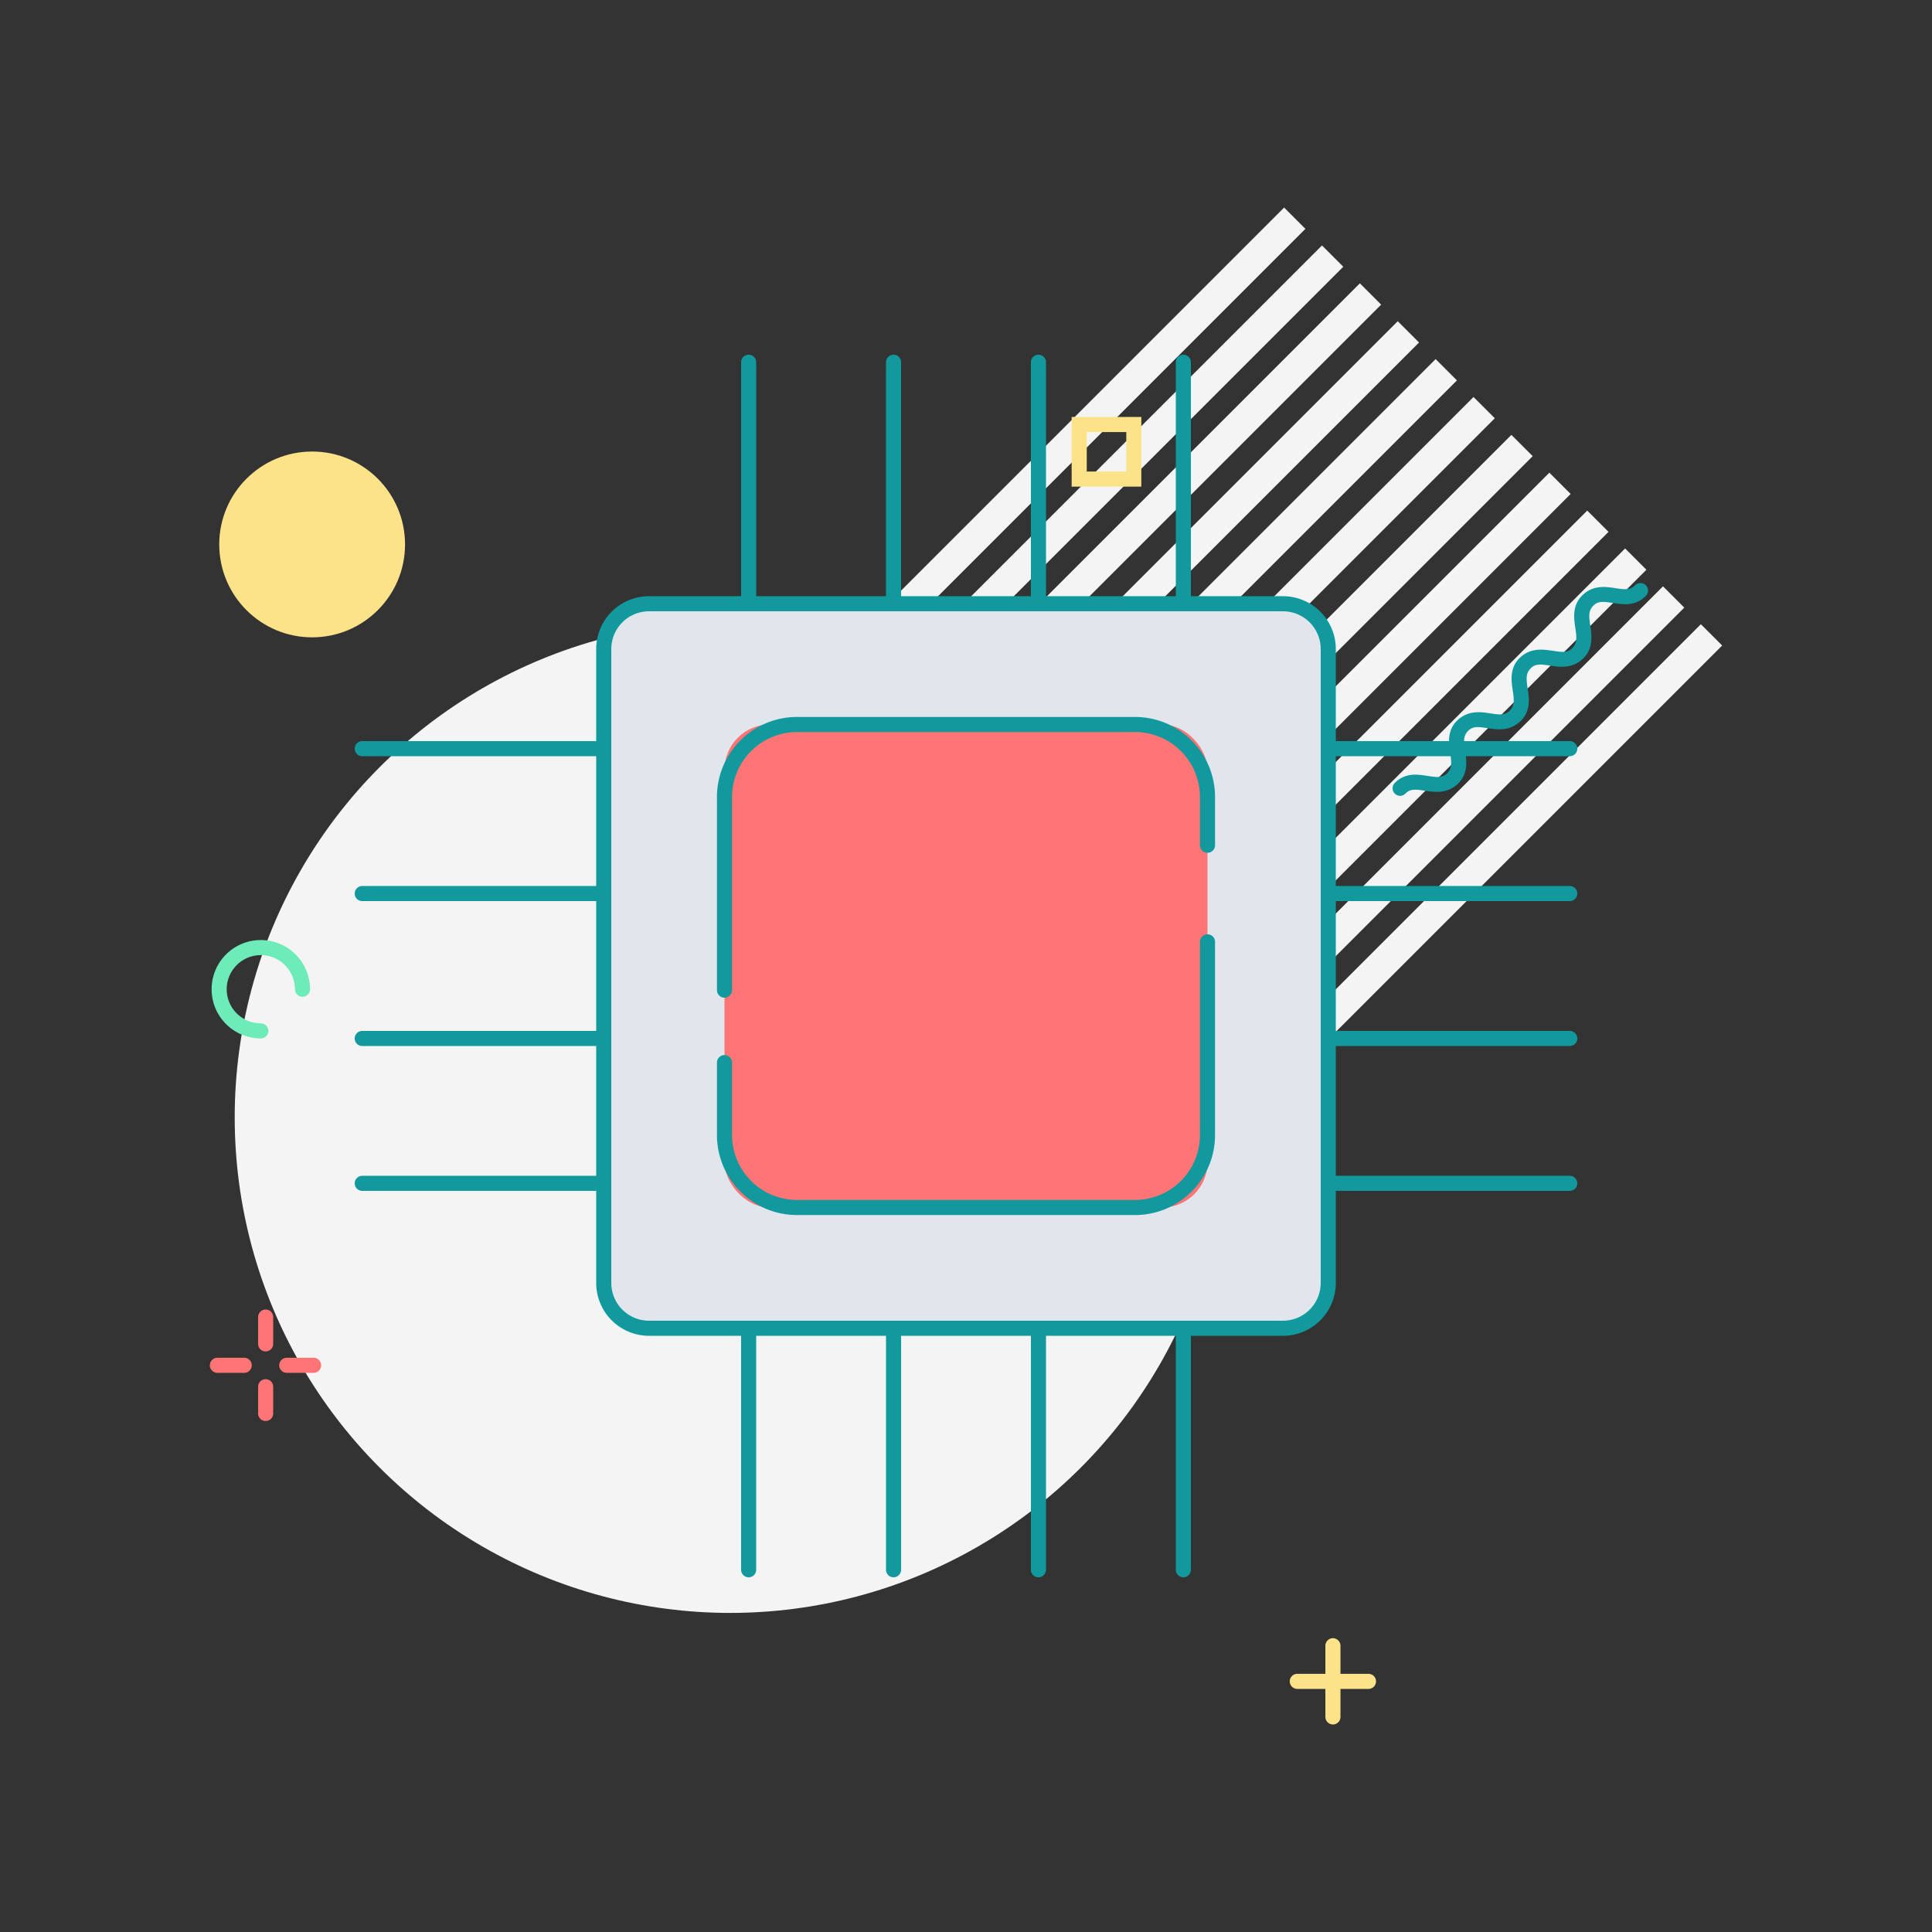 <?xml version="1.0" ?><svg viewBox="0 0 256 256" xmlns="http://www.w3.org/2000/svg"><rect x="0" y="0" width="256" height="256" fill="#333333" stroke="none"/><defs><style>.cls-1{fill:#f4f4f4;}.cls-2{fill:#11999e;}.cls-3{fill:#6decb9;}.cls-4{fill:#ff7474;}.cls-5{fill:#fce38a;}.cls-6{fill:#e1e6ed;}</style></defs><title/><g id="bg"><rect class="cls-1" height="3.99" transform="translate(-5.19 115.29) rotate(-45)" width="98.99" x="87.07" y="61.91"/><rect class="cls-1" height="3.99" transform="translate(-7.27 120.31) rotate(-45)" width="98.99" x="92.09" y="66.93"/><rect class="cls-1" height="3.99" transform="translate(-9.35 125.33) rotate(-45)" width="98.99" x="97.11" y="71.95"/><rect class="cls-1" height="3.99" transform="translate(-11.43 130.35) rotate(-45)" width="98.99" x="102.13" y="76.97"/><rect class="cls-1" height="3.99" transform="translate(-13.51 135.37) rotate(-45)" width="98.99" x="107.15" y="81.99"/><rect class="cls-1" height="3.99" transform="translate(-15.59 140.39) rotate(-45)" width="98.99" x="112.17" y="87.01"/><rect class="cls-1" height="3.99" transform="translate(-17.67 145.41) rotate(-45)" width="98.99" x="117.19" y="92.03"/><rect class="cls-1" height="3.99" transform="translate(-19.74 150.42) rotate(-45)" width="98.99" x="122.21" y="97.05"/><rect class="cls-1" height="3.99" transform="translate(-21.82 155.44) rotate(-45)" width="98.99" x="127.23" y="102.07"/><rect class="cls-1" height="3.99" transform="translate(-23.9 160.46) rotate(-45)" width="98.99" x="132.25" y="107.09"/><rect class="cls-1" height="3.99" transform="translate(-25.98 165.48) rotate(-45)" width="98.99" x="137.27" y="112.11"/><rect class="cls-1" height="3.99" transform="translate(-28.06 170.5) rotate(-45)" width="98.99" x="142.29" y="117.13"/><circle class="cls-1" cx="96.76" cy="148.06" r="65.66"/><path class="cls-2" d="M185.51,105.45a1,1,0,0,1-.7-1.7c1.39-1.4,3-1.15,4.34-.94s2,.27,2.63-.38.57-1.38.38-2.63-.46-3,.94-4.34,3-1.15,4.34-.94,2,.27,2.63-.38.57-1.38.38-2.63-.46-3,.93-4.34,3-1.15,4.35-.94,2,.27,2.63-.38.57-1.39.38-2.63-.45-3,.94-4.35,3-1.15,4.35-.94,2,.26,2.63-.38a1,1,0,0,1,1.42,0,1,1,0,0,1,0,1.41c-1.4,1.4-3,1.15-4.35.94s-2-.27-2.63.38-.57,1.39-.38,2.63.45,3-.95,4.35-3,1.14-4.34.94-2-.27-2.63.38-.57,1.38-.38,2.63.46,3-.94,4.34-3,1.15-4.34.94-2-.27-2.63.38-.57,1.38-.38,2.63.46,3-.94,4.34-3,1.14-4.34.94-2-.27-2.63.38A1,1,0,0,1,185.51,105.45Z"/><path class="cls-3" d="M34.56,137.6a6.52,6.52,0,1,1,6.52-6.52,1,1,0,0,1-2,0,4.52,4.52,0,1,0-4.52,4.52,1,1,0,0,1,0,2Z"/><path class="cls-4" d="M35.2,179.07a1,1,0,0,1-1-1v-3.55a1,1,0,0,1,2,0v3.55A1,1,0,0,1,35.2,179.07Z"/><path class="cls-4" d="M41.58,181.91H38a1,1,0,0,1,0-2h3.55a1,1,0,1,1,0,2Z"/><path class="cls-4" d="M35.2,188.29a1,1,0,0,1-1-1v-3.54a1,1,0,0,1,2,0v3.54A1,1,0,0,1,35.2,188.29Z"/><path class="cls-4" d="M32.36,181.91H28.81a1,1,0,0,1,0-2h3.55a1,1,0,0,1,0,2Z"/><circle class="cls-5" cx="41.36" cy="72.14" r="12.31"/><path class="cls-5" d="M176.62,228.5a1,1,0,0,1-1-1v-9.43a1,1,0,0,1,2,0v9.43A1,1,0,0,1,176.62,228.5Z"/><path class="cls-5" d="M181.33,223.79H171.9a1,1,0,0,1,0-2h9.43a1,1,0,0,1,0,2Z"/><path class="cls-5" d="M149.24,57.25v5.23H144V57.25h5.23m2-2H142v9.23h9.23V55.25Z"/></g><g id="icon"><rect class="cls-6" height="96" rx="6" ry="6" width="96" x="80" y="80"/><path class="cls-2" d="M170,177H86a7,7,0,0,1-7-7V86a7,7,0,0,1,7-7h84a7,7,0,0,1,7,7v84A7,7,0,0,1,170,177ZM86,81a5,5,0,0,0-5,5v84a5,5,0,0,0,5,5h84a5,5,0,0,0,5-5V86a5,5,0,0,0-5-5Z"/><path class="cls-2" d="M99.2,81a1,1,0,0,1-1-1V48a1,1,0,1,1,2,0V80A1,1,0,0,1,99.2,81Z"/><path class="cls-2" d="M118.4,81a1,1,0,0,1-1-1V48a1,1,0,0,1,2,0V80A1,1,0,0,1,118.4,81Z"/><path class="cls-2" d="M137.6,81a1,1,0,0,1-1-1V48a1,1,0,0,1,2,0V80A1,1,0,0,1,137.6,81Z"/><path class="cls-2" d="M156.8,81a1,1,0,0,1-1-1V48a1,1,0,0,1,2,0V80A1,1,0,0,1,156.8,81Z"/><path class="cls-2" d="M208,100.2H176a1,1,0,0,1,0-2h32a1,1,0,0,1,0,2Z"/><path class="cls-2" d="M208,119.4H176a1,1,0,0,1,0-2h32a1,1,0,0,1,0,2Z"/><path class="cls-2" d="M208,138.6H176a1,1,0,0,1,0-2h32a1,1,0,0,1,0,2Z"/><path class="cls-2" d="M208,157.8H176a1,1,0,0,1,0-2h32a1,1,0,0,1,0,2Z"/><path class="cls-2" d="M99.2,209a1,1,0,0,1-1-1V176a1,1,0,0,1,2,0v32A1,1,0,0,1,99.2,209Z"/><path class="cls-2" d="M118.4,209a1,1,0,0,1-1-1V176a1,1,0,0,1,2,0v32A1,1,0,0,1,118.4,209Z"/><path class="cls-2" d="M137.6,209a1,1,0,0,1-1-1V176a1,1,0,0,1,2,0v32A1,1,0,0,1,137.6,209Z"/><path class="cls-2" d="M156.8,209a1,1,0,0,1-1-1V176a1,1,0,0,1,2,0v32A1,1,0,0,1,156.8,209Z"/><path class="cls-2" d="M80,157.8H48a1,1,0,0,1,0-2H80a1,1,0,0,1,0,2Z"/><path class="cls-2" d="M80,138.6H48a1,1,0,0,1,0-2H80a1,1,0,0,1,0,2Z"/><path class="cls-2" d="M80,119.4H48a1,1,0,0,1,0-2H80a1,1,0,0,1,0,2Z"/><path class="cls-2" d="M80,100.2H48a1,1,0,1,1,0-2H80a1,1,0,0,1,0,2Z"/><rect class="cls-4" height="64" rx="6" ry="6" width="64" x="96" y="96"/><path class="cls-2" d="M96,132.2a1,1,0,0,1-1-1V105.6A10.61,10.61,0,0,1,105.6,95h44.8A10.61,10.61,0,0,1,161,105.6V112a1,1,0,0,1-2,0v-6.4a8.61,8.61,0,0,0-8.6-8.6H105.6a8.61,8.61,0,0,0-8.6,8.6v25.6A1,1,0,0,1,96,132.2Z"/><path class="cls-2" d="M150.4,161H105.6A10.61,10.61,0,0,1,95,150.4v-9.6a1,1,0,0,1,2,0v9.6a8.61,8.61,0,0,0,8.6,8.6h44.8a8.61,8.61,0,0,0,8.6-8.6V124.8a1,1,0,0,1,2,0v25.6A10.61,10.61,0,0,1,150.4,161Z"/></g></svg>